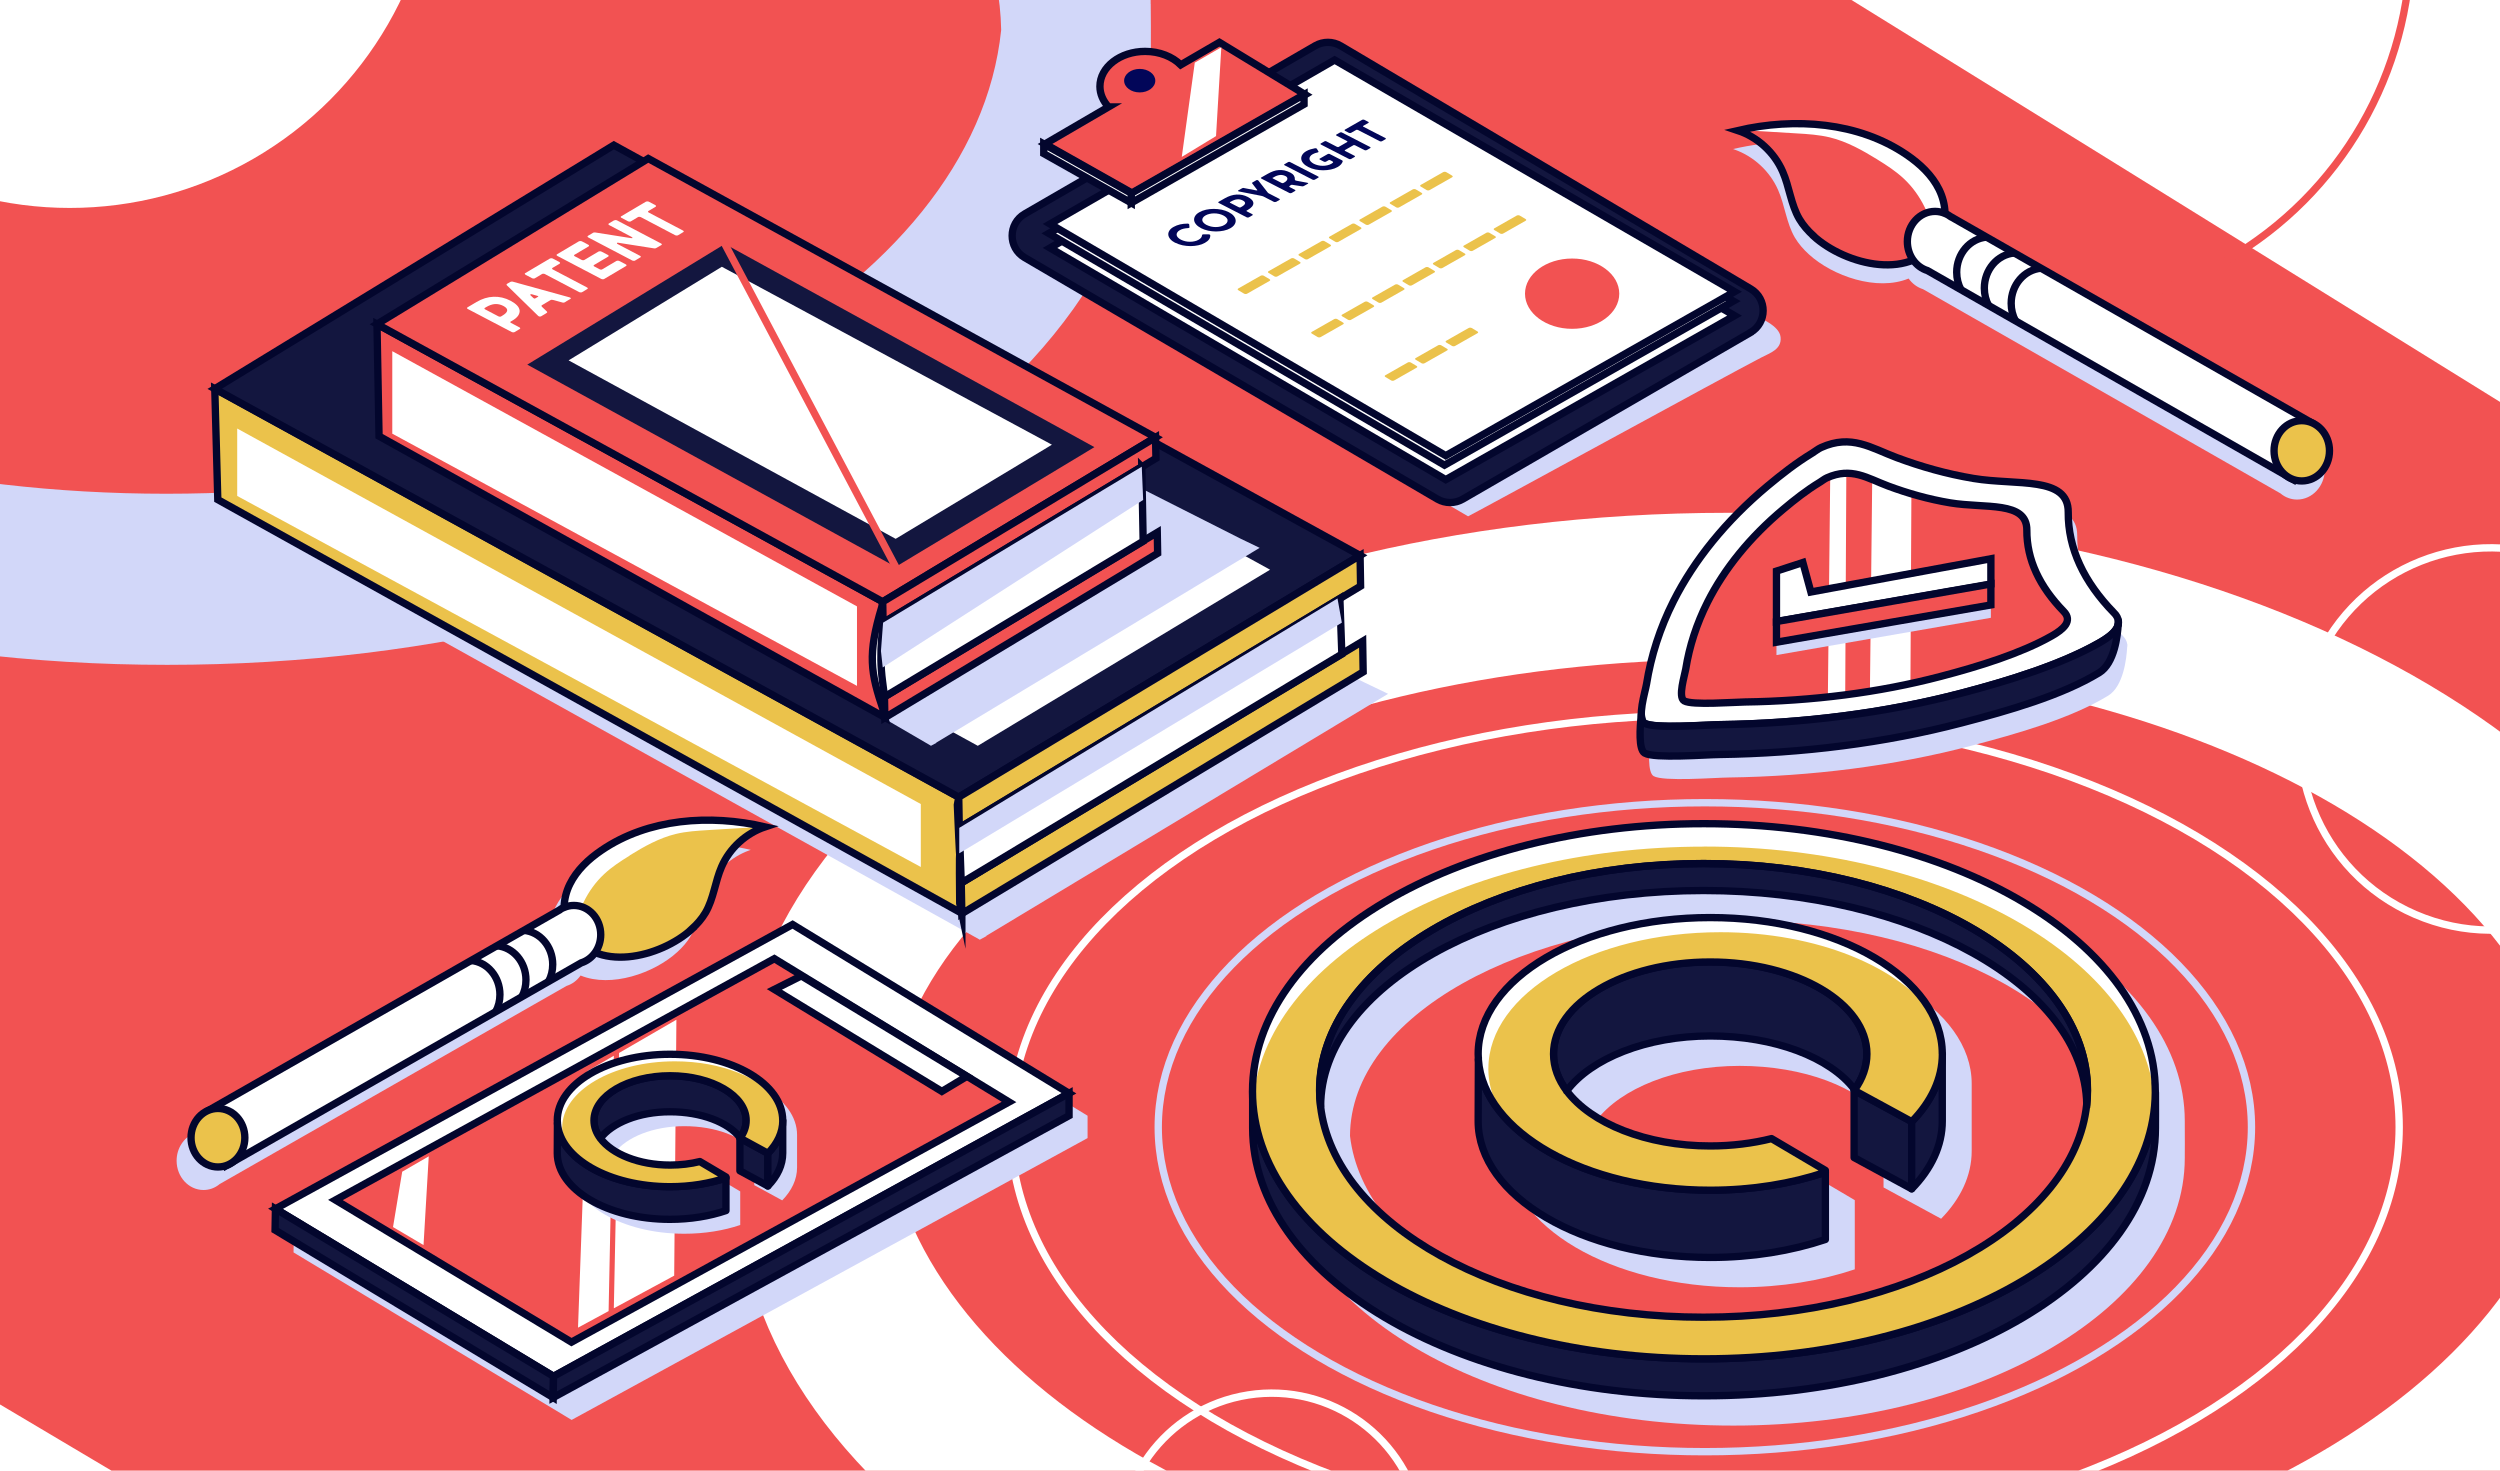 <?xml version="1.0" encoding="UTF-8"?>
<svg xmlns="http://www.w3.org/2000/svg" xmlns:xlink="http://www.w3.org/1999/xlink" viewBox="0 0 340 200">
  <defs>
    <style>
      .cls-1 {
        fill: #d2d7f9;
      }

      .cls-1, .cls-2 {
        mix-blend-mode: multiply;
      }

      .cls-1, .cls-3, .cls-4, .cls-5, .cls-6, .cls-7, .cls-8, .cls-9 {
        stroke-width: 0px;
      }

      .cls-10, .cls-2, .cls-11, .cls-6, .cls-12, .cls-13, .cls-14, .cls-15 {
        fill: none;
      }

      .cls-10, .cls-2, .cls-13, .cls-14, .cls-15 {
        stroke-miterlimit: 10;
      }

      .cls-10, .cls-13 {
        stroke: #fff;
      }

      .cls-2 {
        stroke: #d2d7f9;
      }

      .cls-3 {
        fill: #13163f;
      }

      .cls-16 {
        isolation: isolate;
      }

      .cls-11, .cls-12 {
        stroke-linecap: round;
        stroke-linejoin: round;
      }

      .cls-11, .cls-14 {
        stroke: #f25252;
      }

      .cls-5 {
        fill: #020659;
      }

      .cls-12, .cls-15 {
        stroke: #03062d;
      }

      .cls-7 {
        fill: #fff;
      }

      .cls-8 {
        fill: #ebc24b;
      }

      .cls-13 {
        stroke-width: 1.01px;
      }

      .cls-17 {
        clip-path: url(#clippath);
      }

      .cls-9 {
        fill: #f25252;
      }
    </style>
    <clipPath id="clippath">
      <rect id="SVGID" class="cls-6" x="-3.1" y="-15.94" width="349.11" height="232.74" transform="translate(342.91 200.85) rotate(180)"/>
    </clipPath>
  </defs>
  <g class="cls-16">
    <g id="BACKGROUND">
      <g class="cls-17">
        <g>
          <rect class="cls-7" x="-3.1" y="-15.94" width="349.11" height="232.74"/>
          <g>
            <polygon class="cls-7" points="-22.28 161.9 116.65 247.48 -24.76 247.48 -22.28 161.9"/>
            <circle class="cls-10" cx="41.09" cy="194.66" r="42.35"/>
            <polygon class="cls-7" points="349.87 63.92 210.95 -21.66 352.36 -21.66 349.87 63.92"/>
            <circle class="cls-10" cx="336.42" cy="26.37" r="42.35"/>
          </g>
          <path class="cls-9" d="m217.76-21.04H-6.19v208.37l58.28,34.61h302.47V63.69C319.12,41.7,253.64,1.09,217.76-21.04Z"/>
          <circle class="cls-7" cx="9.49" cy="-21.69" r="49.97"/>
          <g>
            <circle class="cls-10" cx="338.77" cy="100.5" r="25.99" transform="translate(112.32 371.77) rotate(-66.67)"/>
            <circle class="cls-14" cx="277.84" cy="-8" r="50.04"/>
            <circle class="cls-13" cx="172.95" cy="210.07" r="20.61" transform="translate(-30.46 29.33) rotate(-8.91)"/>
          </g>
          <path class="cls-7" d="m369.83,150c0-.12,0-.25,0-.37,0-44.12-60.34-79.89-134.78-79.89s-134.78,35.77-134.78,79.89v11.05c0,44.12,60.34,79.89,134.78,79.89s134.78-35.77,134.78-79.89c0-1.38.05-7,0-10.68Zm-249.26,4.05c.13-35.55,51.36-64.38,114.36-64.38s113.78,28.59,114.42,63.9c-3.67,35.46-53.49,63.55-114.42,63.55s-110.29-27.83-114.36-63.06Z"/>
          <path class="cls-1" d="m156.49.54c0-.12,0-.25,0-.37,0-43.79-59.89-79.28-133.76-79.28S-111.02-43.62-111.02.17v10.97c0,43.79,59.89,79.28,133.76,79.28S156.5,54.93,156.5,11.14c0-1.37.05-6.94,0-10.6ZM-90.88,4.56c.13-35.28,50.98-63.9,113.5-63.9S135.53-30.96,136.16,4.08c-3.64,35.19-53.08,63.07-113.55,63.07S-86.84,39.52-90.88,4.56Z"/>
        </g>
      </g>
    </g>
    <g id="OBJECTS">
      <g>
        <g>
          <g>
            <path class="cls-1" d="m297.13,152.63c0-.06,0-.11,0-.17,0-20.1-27.48-36.39-61.39-36.39s-61.39,16.29-61.39,36.39v5.03c0,20.1,27.48,36.39,61.39,36.39s61.39-16.29,61.39-36.39c0-.63.02-3.19,0-4.86Zm-113.53,1.85c.06-16.19,23.39-29.32,52.09-29.32s51.82,13.02,52.11,29.1c-1.67,16.15-24.36,28.94-52.11,28.94s-50.23-12.68-52.09-28.72Z"/>
            <path class="cls-1" d="m236.59,128.84c-17.43,0-31.56,8.3-31.56,18.54,0,.26.02.52.03.78l-.03,8.37c0,10.24,14.13,18.54,31.56,18.54,5.7,0,11.05-.89,15.66-2.44v-9.41l-7.32-4.32c-2.56.64-5.38,1-8.34,1-8.72,0-16.21-3.08-19.51-7.48,3.31-4.39,10.81-7.46,19.51-7.46s16.32,2.9,19.63,7.29c-.02.03-.04.06-.06.09v9.15l7.83,4.26c2.65-2.71,4.16-5.86,4.16-9.21v-9.15c0-10.24-14.13-18.54-31.56-18.54Z"/>
            <g>
              <path class="cls-3" d="m293.13,148.58c-.16,20.02-27.58,36.22-61.38,36.22s-61.39-16.29-61.39-36.39v5.03c0,20.1,27.48,36.39,61.39,36.39s61.39-16.29,61.39-36.39c0-.63.02-3.19,0-4.86Z"/>
              <path class="cls-12" d="m293.13,148.58c-.16,20.02-27.58,36.22-61.38,36.22s-61.39-16.29-61.39-36.39v5.03c0,20.1,27.48,36.39,61.39,36.39s61.39-16.29,61.39-36.39c0-.63.02-3.19,0-4.86Z"/>
              <path class="cls-8" d="m231.75,184.8c33.81,0,61.23-16.2,61.38-36.22,0-.63-.03-1.14-.05-1.37.03.23.04.74.05,1.37,0-.06,0-.11,0-.17,0-20.1-27.48-36.39-61.39-36.39s-61.39,16.29-61.39,36.39,27.48,36.39,61.39,36.39Zm-.06-67.36c28.84,0,52.21,13.81,52.21,30.85,0,.64-.04,1.28-.1,1.91,0,.1,0,.2,0,.3,0-.1,0-.2,0-.3-1.67,16.15-24.36,28.94-52.11,28.94s-50.23-12.68-52.09-28.72c0,.02,0,.04,0,.06,0-.02,0-.04,0-.06-.08-.7-.13-1.41-.13-2.13,0-17.04,23.38-30.85,52.21-30.85Z"/>
              <path class="cls-3" d="m231.69,121.11c28.55,0,51.82,13.02,52.11,29.1.07-.63.1-1.27.1-1.91,0-17.04-23.38-30.85-52.21-30.85s-52.21,13.81-52.21,30.85c0,.72.04,1.43.13,2.13.06-16.19,23.39-29.32,52.09-29.32Z"/>
              <path class="cls-12" d="m231.69,121.11c28.55,0,51.82,13.02,52.11,29.1.07-.63.1-1.27.1-1.91,0-17.04-23.38-30.85-52.21-30.85s-52.21,13.81-52.21,30.85c0,.72.04,1.43.13,2.13.06-16.19,23.39-29.32,52.09-29.32Z"/>
              <g>
                <path class="cls-7" d="m231.74,115.13c33.01,0,59.93,15.45,61.33,34.81.03-.45.05-.9.06-1.35,0-.63-.03-1.14-.05-1.37.03.23.04.74.05,1.37,0-.06,0-.11,0-.17,0-20.1-27.48-36.39-61.39-36.39s-61.39,16.29-61.39,36.39c0,.52.02,1.04.06,1.55,1.37-19.38,28.3-34.83,61.33-34.83Z"/>
                <path class="cls-7" d="m293.13,151.69c0-.63-.03-1.14-.05-1.37.03.23.04.74.05,1.37,0-.06,0-.11,0-.17,0-.53-.02-1.05-.06-1.58"/>
                <path class="cls-7" d="m170.42,149.96c-.04.51-.06,1.03-.06,1.55"/>
              </g>
              <path class="cls-12" d="m231.74,184.8c33.81,0,61.23-16.2,61.38-36.22,0-.63-.03-1.14-.05-1.37.03.23.04.74.05,1.37,0-.06,0-.11,0-.17,0-20.1-27.48-36.39-61.39-36.39s-61.39,16.29-61.39,36.39,27.48,36.39,61.39,36.39Zm-.06-67.36c28.84,0,52.21,13.81,52.21,30.85,0,.64-.04,1.28-.1,1.91,0,.1,0,.2,0,.3,0-.1,0-.2,0-.3-1.67,16.15-24.36,28.94-52.11,28.94s-50.23-12.68-52.09-28.72c0,.02,0,.04,0,.06,0-.02,0-.04,0-.06-.08-.7-.13-1.41-.13-2.13,0-17.04,23.38-30.85,52.21-30.85Z"/>
            </g>
            <g>
              <path class="cls-3" d="m232.59,130.81c-11.77,0-21.31,5.6-21.31,12.51,0,1.79.64,3.49,1.8,5.03,3.31-4.39,10.81-7.46,19.51-7.46s16.32,2.9,19.63,7.29c1.07-1.5,1.67-3.14,1.67-4.86,0-6.91-9.54-12.51-21.31-12.51Z"/>
              <path class="cls-12" d="m232.59,130.81c-11.77,0-21.31,5.6-21.31,12.51,0,1.79.64,3.49,1.8,5.03,3.31-4.39,10.81-7.46,19.51-7.46s16.32,2.9,19.63,7.29c1.07-1.5,1.67-3.14,1.67-4.86,0-6.91-9.54-12.51-21.31-12.51Z"/>
              <polygon class="cls-3" points="252.16 148.28 252.16 157.43 259.99 161.68 259.99 152.53 252.16 148.28"/>
              <polygon class="cls-12" points="252.16 148.28 252.16 157.43 259.99 161.68 259.99 152.53 252.16 148.28"/>
              <path class="cls-3" d="m201.06,144.1l-.03,8.37c0,10.24,14.13,18.54,31.56,18.54,5.7,0,11.05-.89,15.66-2.44v-9.15c-4.62,1.55-9.96,2.44-15.66,2.44-16.99,0-30.83-7.88-31.53-17.76Z"/>
              <path class="cls-12" d="m201.06,144.1l-.03,8.37c0,10.24,14.13,18.54,31.56,18.54,5.7,0,11.05-.89,15.66-2.44v-9.15c-4.62,1.55-9.96,2.44-15.66,2.44-16.99,0-30.83-7.88-31.53-17.76Z"/>
              <path class="cls-3" d="m259.99,152.53v9.15c2.65-2.71,4.16-5.86,4.16-9.21v-9.15c0,3.35-1.51,6.49-4.16,9.21Z"/>
              <path class="cls-12" d="m259.99,152.53v9.15c2.65-2.71,4.16-5.86,4.16-9.21v-9.15c0,3.35-1.51,6.49-4.16,9.21Z"/>
              <path class="cls-8" d="m264.15,143.33c0-10.24-14.13-18.54-31.56-18.54s-31.56,8.3-31.56,18.54c0,.26.02.52.03.78v-.28s0,.28,0,.28c.69,9.88,14.54,17.76,31.53,17.76,5.7,0,11.05-.89,15.66-2.44v-.26l-7.32-4.32c-2.56.64-5.38,1-8.34,1-8.72,0-16.21-3.08-19.51-7.48,0,0-.01.01-.02.02,0,0,.01-.01.02-.02-1.15-1.54-1.8-3.24-1.8-5.03,0-6.91,9.54-12.51,21.31-12.51s21.31,5.6,21.31,12.51c0,1.72-.6,3.37-1.67,4.86,0,0,0,0,0,0,0,0,0,0,0,0-.02.03-.04.06-.06.09l7.83,4.26c2.65-2.71,4.16-5.86,4.16-9.21Z"/>
              <path class="cls-7" d="m202.42,145.32c0-10.24,14.13-18.54,31.56-18.54,13.13,0,24.39,4.71,29.14,11.42-3.79-7.74-15.93-13.41-30.33-13.41-17.43,0-31.56,8.3-31.56,18.54,0,.26.02.52.03.78v-.28s0,.28,0,.28c.16,2.23.99,4.35,2.37,6.31-.67-1.38-1.08-2.83-1.19-4.32-.02-.26-.03-.52-.03-.78Z"/>
              <path class="cls-12" d="m264.15,143.33c0-10.24-14.13-18.54-31.56-18.54s-31.56,8.3-31.56,18.54c0,.26.02.52.03.78v-.28s0,.28,0,.28c.69,9.88,14.54,17.76,31.53,17.76,5.7,0,11.05-.89,15.66-2.44v-.26l-7.32-4.32c-2.56.64-5.38,1-8.34,1-8.72,0-16.21-3.08-19.51-7.48,0,0-.01.01-.02.02,0,0,.01-.01.02-.02-1.15-1.54-1.8-3.24-1.8-5.03,0-6.91,9.54-12.51,21.31-12.51s21.31,5.6,21.31,12.51c0,1.72-.6,3.37-1.67,4.86,0,0,0,0,0,0,0,0,0,0,0,0-.02.03-.04.06-.06.09l7.83,4.26c2.65-2.71,4.16-5.86,4.16-9.21Z"/>
            </g>
          </g>
          <ellipse class="cls-10" cx="231.86" cy="153.3" rx="94.43" ry="56.05"/>
          <ellipse class="cls-2" cx="231.86" cy="153.3" rx="74.34" ry="44.13"/>
        </g>
        <g>
          <polygon class="cls-1" points="110.3 128.78 39.97 167.44 39.92 170.33 77.74 193.11 147.91 154.78 147.91 151.74 110.3 128.78"/>
          <g>
            <polygon class="cls-7" points="75.28 187.18 37.46 164.4 107.79 125.73 145.39 148.69 75.28 187.18"/>
            <polygon class="cls-9" points="77.72 182.53 45.62 163.2 105.31 130.38 137.23 149.87 77.72 182.53"/>
            <polygon class="cls-15" points="77.72 182.53 45.62 163.2 105.31 130.38 137.23 149.87 77.72 182.53"/>
            <polygon class="cls-15" points="75.28 187.18 37.46 164.4 107.79 125.73 145.39 148.69 75.28 187.18"/>
            <polygon class="cls-7" points="105.31 134.56 128.09 148.43 131.49 146.39 108.98 132.72 105.31 134.56"/>
            <polygon class="cls-15" points="105.31 134.56 128.09 148.43 131.49 146.39 108.98 132.72 105.31 134.56"/>
            <g>
              <polygon class="cls-3" points="75.23 190.07 37.41 167.29 37.46 164.4 75.28 187.18 75.23 190.07"/>
              <polygon class="cls-15" points="75.23 190.07 37.41 167.29 37.46 164.4 75.28 187.18 75.23 190.07"/>
            </g>
            <g>
              <polygon class="cls-3" points="75.23 190.07 145.39 151.73 145.39 148.69 75.28 187.18 75.23 190.07"/>
              <polygon class="cls-15" points="75.23 190.07 145.39 151.73 145.39 148.69 75.28 187.18 75.23 190.07"/>
            </g>
            <polygon class="cls-7" points="79.87 145.67 78.61 180.56 82.77 178.31 83.48 143.58 79.87 145.67"/>
            <polygon class="cls-7" points="54.7 159.35 53.45 166.88 57.6 169.33 58.31 157.26 54.7 159.35"/>
            <path class="cls-7" d="m91.99,138.68l-7.8,4.52c-.17,8.29-.49,23.9-.71,34.73l8.21-4.44.3-34.81Z"/>
            <path class="cls-4" d="m83.48,143.58l-.71,34.73h0c.22-10.83.54-26.44.71-34.73h0Z"/>
          </g>
          <path class="cls-1" d="m93.06,145.34c-8.47,0-15.33,4.03-15.33,9,0,.13,0,.25.02.38l-.02,4.07c0,4.97,6.86,9,15.33,9,2.77,0,5.37-.43,7.61-1.19v-4.57l-3.55-2.1c-1.24.31-2.61.48-4.05.48-4.24,0-7.87-1.49-9.48-3.63,1.61-2.13,5.25-3.62,9.48-3.62s7.93,1.41,9.54,3.54c-.01.01-.02.03-.03.04v4.44l3.8,2.07c1.29-1.32,2.02-2.84,2.02-4.47v-4.44c0-4.97-6.86-9-15.33-9Z"/>
          <g>
            <path class="cls-3" d="m91.12,146.3c-5.72,0-10.35,2.72-10.35,6.08,0,.87.31,1.7.87,2.44,1.61-2.13,5.25-3.62,9.48-3.62s7.93,1.41,9.54,3.54c.52-.73.81-1.52.81-2.36,0-3.36-4.63-6.08-10.35-6.08Z"/>
            <path class="cls-12" d="m91.12,146.3c-5.72,0-10.35,2.72-10.35,6.08,0,.87.31,1.7.87,2.44,1.61-2.13,5.25-3.62,9.48-3.62s7.93,1.41,9.54,3.54c.52-.73.81-1.52.81-2.36,0-3.36-4.63-6.08-10.35-6.08Z"/>
            <polygon class="cls-3" points="100.63 154.78 100.63 159.23 104.43 161.29 104.43 156.85 100.63 154.78"/>
            <polygon class="cls-12" points="100.63 154.78 100.63 159.23 104.43 161.29 104.43 156.85 100.63 154.78"/>
            <path class="cls-3" d="m75.81,152.76l-.02,4.07c0,4.97,6.86,9,15.33,9,2.77,0,5.37-.43,7.61-1.19v-4.44c-2.24.75-4.84,1.19-7.61,1.19-8.25,0-14.98-3.83-15.31-8.63Z"/>
            <path class="cls-12" d="m75.81,152.76l-.02,4.07c0,4.97,6.86,9,15.33,9,2.77,0,5.37-.43,7.61-1.19v-4.44c-2.24.75-4.84,1.19-7.61,1.19-8.25,0-14.98-3.83-15.31-8.63Z"/>
            <path class="cls-3" d="m104.43,156.85v4.44c1.29-1.32,2.02-2.84,2.02-4.47v-4.44c0,1.63-.74,3.15-2.02,4.47Z"/>
            <path class="cls-12" d="m104.43,156.85v4.44c1.29-1.32,2.02-2.84,2.02-4.47v-4.44c0,1.63-.74,3.15-2.02,4.47Z"/>
            <path class="cls-8" d="m106.45,152.38c0-4.97-6.86-9-15.33-9s-15.33,4.03-15.33,9c0,.13,0,.25.02.38v-.13s0,.13,0,.13c.34,4.8,7.06,8.63,15.31,8.63,2.77,0,5.37-.43,7.61-1.19v-.13l-3.55-2.1c-1.24.31-2.61.48-4.05.48-4.24,0-7.87-1.49-9.48-3.63,0,0,0,0,0,.01,0,0,0,0,0-.01-.56-.75-.87-1.57-.87-2.44,0-3.36,4.63-6.08,10.35-6.08s10.35,2.72,10.35,6.08c0,.84-.29,1.64-.81,2.36,0,0,0,0,0,0,0,0,0,0,0,0-.01.01-.02.03-.03.04l3.8,2.07c1.29-1.32,2.02-2.84,2.02-4.47Z"/>
            <path class="cls-7" d="m76.46,153.34c0-4.97,6.86-9,15.33-9,6.38,0,11.85,2.29,14.15,5.54-1.84-3.76-7.74-6.51-14.73-6.51-8.47,0-15.33,4.03-15.33,9,0,.13,0,.25.02.38v-.13s0,.13,0,.13c.08,1.08.48,2.12,1.15,3.07-.33-.67-.53-1.37-.58-2.1,0-.13-.02-.25-.02-.38Z"/>
            <path class="cls-12" d="m106.45,152.38c0-4.97-6.86-9-15.33-9s-15.33,4.03-15.33,9c0,.13,0,.25.02.38v-.13s0,.13,0,.13c.34,4.8,7.06,8.63,15.31,8.63,2.77,0,5.37-.43,7.61-1.19v-.13l-3.55-2.1c-1.24.31-2.61.48-4.05.48-4.24,0-7.87-1.49-9.48-3.63,0,0,0,0,0,.01,0,0,0,0,0-.01-.56-.75-.87-1.57-.87-2.44,0-3.36,4.63-6.08,10.35-6.08s10.35,2.72,10.35,6.08c0,.84-.29,1.64-.81,2.36,0,0,0,0,0,0,0,0,0,0,0,0-.01.01-.02.03-.03.04l3.8,2.07c1.29-1.32,2.02-2.84,2.02-4.47Z"/>
          </g>
        </g>
        <g>
          <path class="cls-1" d="m289.3,87.59s0-.03,0-.04c0,0,0,.01,0,.03-.05-.36-.23-.73-.6-1.11-4.06-4.19-6.23-8.7-6.2-13.67.03-4.95-6.97-3.61-12.88-4.59-3.71-.62-7.18-1.62-10.43-2.83-3.51-1.31-6.17-3.23-10.29-1.38-.45.2-.81.52-1.21.76-2.24,1.36-4.23,2.93-6.09,4.48-5.68,4.75-9.97,10.09-12.78,15.65-1.86,3.69-3.06,7.47-3.67,11.27-.12.75-.75,2.81-.71,4.17-.2,1.81-.38,4.73.45,5.22,1.31.77,8.32.21,10.21.19,11.19-.16,22.43-1.55,32.92-4.3,6.38-1.67,13.58-3.72,18.68-6.82,2.11-1.28,2.51-5.12,2.59-6.54,0,.02-.01.05-.02.07.01-.04.02-.07.02-.11,0,.01,0,.03,0,.04,0-.03,0-.06.01-.09,0-.04.01-.08.02-.13,0-.05,0-.1,0-.14,0-.04,0-.09,0-.13Z"/>
          <g>
            <g>
              <path class="cls-7" d="m287.48,83.33c-4.06-4.19-6.23-8.7-6.2-13.67.03-4.95-6.97-3.61-12.88-4.59-3.71-.62-7.18-1.62-10.43-2.83-3.51-1.31-6.17-3.23-10.29-1.38-.45.2-.81.52-1.21.76-2.24,1.36-4.23,2.93-6.09,4.48-5.68,4.75-9.97,10.09-12.78,15.65-1.86,3.69-3.06,7.47-3.67,11.27-.17,1.05-1.34,4.7-.26,5.34,1.31.77,8.32.21,10.21.19,11.19-.16,22.43-1.55,32.92-4.3,6.38-1.67,13.49-3.86,18.68-6.82,1.94-1.1,3.56-2.5,2.01-4.11Z"/>
              <path class="cls-15" d="m287.48,83.33c-4.06-4.19-6.23-8.7-6.2-13.67.03-4.95-6.97-3.61-12.88-4.59-3.71-.62-7.18-1.62-10.43-2.83-3.51-1.31-6.17-3.23-10.29-1.38-.45.2-.81.52-1.21.76-2.24,1.36-4.23,2.93-6.09,4.48-5.68,4.75-9.97,10.09-12.78,15.65-1.86,3.69-3.06,7.47-3.67,11.27-.17,1.05-1.34,4.7-.26,5.34,1.31.77,8.32.21,10.21.19,11.19-.16,22.43-1.55,32.92-4.3,6.38-1.67,13.49-3.86,18.68-6.82,1.94-1.1,3.56-2.5,2.01-4.11Z"/>
            </g>
            <g>
              <g>
                <path class="cls-3" d="m285.48,87.44c-5.19,2.95-12.3,5.14-18.68,6.82-10.48,2.75-21.72,4.14-32.92,4.3-1.88.03-8.9.58-10.21-.19-.31-.18-.43-.62-.45-1.18-.2,1.81-.38,4.74.45,5.23,1.31.77,8.32.21,10.21.19,11.19-.16,22.43-1.55,32.92-4.3,6.38-1.67,13.58-3.72,18.68-6.82,2.11-1.28,2.51-5.12,2.59-6.54-.21.94-1.34,1.78-2.59,2.49Z"/>
                <path class="cls-7" d="m288.09,84.41s0,.2-.02.54c.04-.18.05-.36.02-.54Z"/>
              </g>
              <g>
                <path class="cls-12" d="m285.48,87.44c-5.19,2.95-12.3,5.14-18.68,6.82-10.48,2.75-21.72,4.14-32.92,4.3-1.88.03-8.9.58-10.21-.19-.31-.18-.43-.62-.45-1.18-.2,1.81-.38,4.74.45,5.23,1.31.77,8.32.21,10.21.19,11.19-.16,22.43-1.55,32.92-4.3,6.38-1.67,13.58-3.72,18.68-6.82,2.11-1.28,2.51-5.12,2.59-6.54-.21.94-1.34,1.78-2.59,2.49Z"/>
                <path class="cls-12" d="m288.09,84.41s0,.2-.02.54c.04-.18.05-.36.02-.54Z"/>
              </g>
            </g>
            <g>
              <path class="cls-9" d="m280.67,83.16c-3.29-3.39-5.04-7.04-5.02-11.06.02-4-5.64-2.92-10.42-3.71-3-.5-5.81-1.31-8.44-2.29-2.84-1.06-4.99-2.61-8.32-1.12-.36.16-.66.42-.98.61-1.81,1.1-3.42,2.37-4.92,3.63-4.6,3.84-8.07,8.16-10.34,12.66-1.5,2.98-2.48,6.04-2.97,9.12-.14.85-1.09,3.8-.21,4.32,1.06.62,6.74.17,8.26.15,9.05-.13,18.15-1.25,26.63-3.48,5.16-1.35,10.91-3.12,15.11-5.51,1.57-.89,2.88-2.02,1.62-3.32Z"/>
              <g>
                <path class="cls-7" d="m256.82,66.09c-.77-.29-1.49-.61-2.2-.9-.09,7.36-.2,20.1-.31,28.82,1.86-.3,3.7-.65,5.51-1.04l.13-25.83c-1.07-.32-2.12-.67-3.14-1.05Z"/>
                <path class="cls-7" d="m248.91,64.8c-.09,7.5-.21,21.1-.32,29.98.79-.09,1.57-.18,2.36-.28l.15-30.14c-.68.01-1.4.14-2.19.45Z"/>
              </g>
              <path class="cls-15" d="m280.67,83.16c-3.29-3.39-5.04-7.04-5.02-11.06.02-4-5.64-2.92-10.42-3.71-3-.5-5.81-1.31-8.44-2.29-2.84-1.06-4.99-2.61-8.32-1.12-.36.16-.66.42-.98.61-1.81,1.1-3.42,2.37-4.92,3.63-4.6,3.84-8.07,8.16-10.34,12.66-1.5,2.98-2.48,6.04-2.97,9.12-.14.85-1.09,3.8-.21,4.32,1.06.62,6.74.17,8.26.15,9.05-.13,18.15-1.25,26.63-3.48,5.16-1.35,10.91-3.12,15.11-5.51,1.57-.89,2.88-2.02,1.62-3.32Z"/>
            </g>
            <polygon class="cls-1" points="246.28 82.27 245.19 78.25 241.6 79.42 241.6 86.28 241.6 89.09 270.76 84.02 270.76 81.22 270.76 81.18 270.76 77.74 246.28 82.27"/>
            <g>
              <g>
                <polygon class="cls-7" points="270.76 79.46 241.6 84.53 241.6 77.67 245.19 76.5 246.28 80.51 270.76 75.99 270.76 79.46"/>
                <polygon class="cls-15" points="270.76 79.46 241.6 84.53 241.6 77.67 245.19 76.5 246.28 80.51 270.76 75.99 270.76 79.46"/>
              </g>
              <g>
                <polygon class="cls-9" points="241.6 84.53 241.6 87.34 270.76 82.27 270.76 79.42 241.6 84.53"/>
                <polygon class="cls-15" points="241.6 84.53 241.6 87.34 270.76 82.27 270.76 79.42 241.6 84.53"/>
              </g>
            </g>
          </g>
        </g>
        <g>
          <g>
            <path class="cls-1" d="m188.78,94.36l-3.23-1.55-118.42-58.05-35.51,21.68.41,15.08,101.19,56.26s0,.02,0,.04l.92-.5v-.05s54.64-32.91,54.64-32.91Z"/>
            <g>
              <path class="cls-7" d="m130.81,124.25l.92-.5-.31-15.9-1.03.56h0s.24,8.61.42,15.84Z"/>
              <g>
                <polygon class="cls-8" points="130.81 124.22 130.39 108.41 29.21 52.87 29.62 67.95 130.81 124.22"/>
                <path class="cls-15" d="m130.81,124.22l-.29-1.38c-.14-14.42.29,1.38-.32-13.37l.19-1.05L29.21,52.87l.41,15.08,101.19,56.26Z"/>
              </g>
              <g>
                <polygon class="cls-3" points="130.39 108.41 184.97 75.54 83.48 19.74 29.21 52.87 130.39 108.41"/>
                <polygon class="cls-7" points="132.98 101.43 172.73 77.48 98.81 36.83 59.28 60.97 132.98 101.43"/>
                <polygon class="cls-15" points="130.39 108.41 184.97 75.54 83.48 19.74 29.21 52.87 130.39 108.41"/>
              </g>
              <g>
                <polygon class="cls-8" points="130.46 112.59 185.04 79.71 184.97 75.54 130.39 108.41 130.46 112.59"/>
                <polygon class="cls-15" points="130.46 112.59 185.04 79.71 184.97 75.54 130.39 108.41 130.46 112.59"/>
              </g>
              <g>
                <polygon class="cls-8" points="130.81 124.25 185.39 91.38 185.32 87.21 130.73 120.08 130.81 124.25"/>
                <polygon class="cls-15" points="130.81 124.25 185.39 91.38 185.32 87.21 130.73 120.08 130.81 124.25"/>
              </g>
              <g>
                <polygon class="cls-7" points="182.22 81.39 182.49 88.96 130.73 120.08 130.46 112.59 182.22 81.39"/>
                <polygon class="cls-15" points="182.22 81.39 182.49 88.96 130.73 120.08 130.46 112.59 182.22 81.39"/>
              </g>
              <polygon class="cls-7" points="32.26 67.45 32.26 58.28 125.23 109.35 125.23 117.91 32.26 67.45"/>
            </g>
            <polygon class="cls-1" points="130.46 112.59 130.46 116.05 182.49 84.68 181.9 81.39 130.46 112.59"/>
          </g>
          <g>
            <path class="cls-1" d="m171.32,74.51l-2.6-1.25L81.93,29.35l-28.59,17.45.33,12.14,72.92,42.47s0,.02,0,.03l.74-.4v-.04s43.98-26.49,43.98-26.49Z"/>
            <g>
              <path class="cls-7" d="m120.34,97.6l.62-.34-.21-15.8-.7.38-.76-.47s-3.55,10.73,1.05,16.23Z"/>
              <g>
                <path class="cls-9" d="m120.34,97.57l-.2-.94c-1.75-5.15-2.17-7.61-.22-14.08l.13-.72L51.27,44.08l.28,15.24,68.79,38.25Z"/>
                <path class="cls-15" d="m120.34,97.57l-.2-.94c-1.75-5.15-2.17-7.61-.22-14.08l.13-.72L51.27,44.08l.28,15.24,68.79,38.25Z"/>
              </g>
              <g>
                <polygon class="cls-9" points="120.05 81.84 157.15 59.49 88.16 21.56 51.27 44.08 120.05 81.84"/>
                <polygon class="cls-3" points="121.81 77.09 148.84 60.81 98.58 33.18 71.71 49.59 121.81 77.09"/>
                <polygon class="cls-15" points="120.05 81.84 157.15 59.49 88.16 21.56 51.27 44.08 120.05 81.84"/>
                <polygon class="cls-7" points="121.81 73.28 143.06 60.48 98.17 36.28 77.33 49.01 121.81 73.28"/>
              </g>
              <g>
                <polygon class="cls-9" points="120.1 84.68 157.21 62.33 157.15 59.49 120.05 81.84 120.1 84.68"/>
                <polygon class="cls-15" points="120.1 84.68 157.21 62.33 157.15 59.49 120.05 81.84 120.1 84.68"/>
              </g>
              <g>
                <polygon class="cls-9" points="120.34 97.6 157.44 75.25 157.39 72.41 120.29 94.76 120.34 97.6"/>
                <polygon class="cls-15" points="120.34 97.6 157.44 75.25 157.39 72.41 120.29 94.76 120.34 97.6"/>
              </g>
              <g>
                <path class="cls-7" d="m155.28,63.47l.19,10.14-35.18,21.16-.27-2.14c-.25-1.92-.28-3.86-.11-5.79l.2-2.15,35.18-21.21Z"/>
                <path class="cls-15" d="m155.28,63.47l.19,10.14-35.18,21.16-.27-2.14c-.25-1.92-.28-3.86-.11-5.79l.2-2.15,35.18-21.21Z"/>
              </g>
              <polygon class="cls-7" points="53.35 58.98 53.35 47.76 116.55 82.47 116.55 93.28 53.35 58.98"/>
              <polygon class="cls-1" points="120.1 84.68 119.81 88.54 120.05 90.77 155.47 67.99 155.28 63.47 120.1 84.68"/>
            </g>
            <g>
              <path class="cls-7" d="m69.44,43.73s-.05.05-.04.09c.01.04.05.07.1.1l1.14.6c.06.03.1.07.11.11.01.04-.01.08-.06.11l-.7.42c-.05.03-.12.05-.2.04-.08,0-.15-.02-.21-.05l-5.95-3.12c-.07-.04-.11-.08-.12-.12,0-.04.02-.08.07-.11l1.23-.73c.75-.44,1.52-.68,2.31-.71.79-.03,1.57.15,2.33.55.37.2.66.41.87.63.21.22.32.45.35.69.02.23-.05.47-.21.71-.17.24-.44.47-.81.68l-.19.11Zm-3.5-1.86s-.06.06-.06.1c0,.04.04.07.09.1l1.79.94c.07.03.13.06.2.06.07,0,.13,0,.18-.03l.18-.11c.83-.49.88-.93.14-1.32-.38-.2-.76-.28-1.14-.26-.38.03-.79.17-1.21.42l-.18.11Z"/>
              <path class="cls-7" d="m76.93,41.05s-.11.06-.18.09c-.07.03-.16.03-.27,0l-1.19-.33c-.09-.02-.16-.04-.24-.04-.07,0-.13.01-.19.05l-1.17.69s-.06.06-.05.1c.01.04.03.07.05.1l.69.66c.06.06.06.11.01.15-.05.04-.1.08-.15.11l-.67.4s-.12.03-.2.02c-.08-.02-.15-.05-.19-.1l-4.26-4.16s-.03-.06-.03-.1c0-.04.03-.07.07-.09l.42-.25s.09-.04.16-.05c.06,0,.12,0,.17,0l7.71,2.13c.08.02.14.05.19.09.05.04.04.08-.02.12l-.67.4Zm-4.38-.51s.07.05.12.06c.05.01.12,0,.2-.06l.27-.16c.07-.04.09-.07.07-.09-.03-.02-.06-.04-.11-.05l-.77-.22c-.09-.02-.15-.02-.19.02-.04.04-.04.07,0,.11l.41.39Z"/>
              <path class="cls-7" d="m71.49,37.37c-.07-.03-.1-.07-.12-.12-.01-.04.01-.08.07-.11l3.35-1.98s.12-.04.2-.04c.08,0,.16.02.22.06l.85.45c.07.03.1.07.11.12,0,.05-.01.08-.06.11l-.98.58s-.06.06-.05.1c.01.04.04.07.09.1l4.66,2.45c.06.03.1.07.11.11s-.01.08-.07.11l-.7.42c-.05.03-.12.05-.2.04-.08,0-.15-.02-.21-.05l-4.64-2.44c-.05-.03-.12-.05-.2-.05-.08,0-.14,0-.18.02l-.99.59c-.05.03-.12.05-.2.04-.08,0-.15-.02-.22-.06l-.85-.45Z"/>
              <path class="cls-7" d="m78.73,32.82s.12-.04.2-.04c.08,0,.16.02.22.05l.85.45c.07.03.1.07.11.12,0,.05-.01.08-.06.11l-1.94,1.15s-.06.06-.04.1c.02.04.06.08.11.1l.89.47c.07.03.14.06.21.06.07,0,.13,0,.18-.03l1.94-1.15s.11-.04.19-.04c.08,0,.15.02.22.05l.86.45c.07.04.1.07.11.12,0,.04-.02.08-.07.11l-1.94,1.15s-.05.05-.04.09c0,.04.04.07.1.1l.72.38c.06.03.12.05.19.05.07,0,.12-.01.16-.04l1.93-1.14s.11-.04.19-.04c.08,0,.15.02.22.05l.86.45c.07.03.1.07.11.12,0,.04-.02.08-.07.11l-2.97,1.76c-.05.03-.12.05-.2.04-.08,0-.15-.02-.21-.05l-5.95-3.12c-.07-.04-.11-.08-.12-.12,0-.04.02-.08.07-.11l2.97-1.76Z"/>
              <path class="cls-7" d="m83.53,29.98c.05-.03.12-.05.2-.05.08,0,.15.02.22.06l5.95,3.12c.06.03.1.07.11.11.01.04-.01.08-.07.11l-.67.39c-.09.06-.2.08-.31.06l-4.9-.77s-.06,0-.09,0c-.03,0-.05.02-.06.04-.01.02-.01.04,0,.07.02.03.06.06.14.1l2.99,1.57c.06.03.1.07.11.11.01.04-.01.08-.07.11l-.7.42c-.05.03-.12.05-.2.04-.08,0-.15-.02-.21-.05l-5.95-3.12c-.07-.04-.11-.08-.12-.12,0-.04.02-.08.07-.11l.7-.42c.06-.04.17-.05.31-.03l4.87.77s.08,0,.11,0c.03,0,.06-.01.06-.03,0-.02,0-.04-.02-.06-.02-.03-.07-.06-.14-.1l-3-1.58c-.07-.04-.11-.08-.12-.12,0-.04.02-.08.07-.11l.7-.42Z"/>
              <path class="cls-7" d="m84.54,29.64c-.07-.03-.1-.07-.12-.12-.01-.04.01-.08.07-.11l3.35-1.98s.12-.04.2-.04c.08,0,.16.02.22.05l.85.45c.07.03.1.07.11.12,0,.05-.01.08-.06.11l-.98.58s-.06.06-.05.1c.01.04.04.07.09.1l4.66,2.45c.06.03.1.07.11.11.01.04-.01.08-.07.11l-.7.42c-.05.03-.12.05-.2.04-.08,0-.15-.02-.21-.05l-4.64-2.44c-.05-.03-.12-.05-.2-.05-.08,0-.14,0-.18.02l-.99.59c-.05.03-.12.05-.2.04-.08,0-.15-.02-.22-.06l-.85-.45Z"/>
            </g>
            <line class="cls-11" x1="98.58" y1="33.18" x2="121.81" y2="77.09"/>
          </g>
        </g>
        <g>
          <path class="cls-1" d="m179.47,9.66c1.81,1.04,3.63,2.07,5.44,3.11,4.75,2.71,9.5,5.43,14.25,8.14,5.91,3.38,11.82,6.76,17.74,10.13,5.3,3.03,10.59,6.05,15.89,9.08,1.86,1.06,3.45,1.37,5.31,2.44,1.29.74,3.9,1.7,4.06,3.29.17,1.67-1.42,2.14-2.62,2.77-4.75,2.46-37.04,20.13-39.88,21.6l-59.58-34.75,1.53-2.68,37.86-23.12Z"/>
          <g>
            <path class="cls-3" d="m238.07,45.22l-39.13,22.66c-1.07.62-2.39.62-3.45,0l-56.14-32.85c-2.27-1.33-2.26-4.62.01-5.94l39.51-22.87c1.08-.62,2.4-.62,3.47.02l55.76,33.05c2.26,1.34,2.24,4.61-.03,5.92Z"/>
            <path class="cls-15" d="m238.07,45.22l-39.13,22.66c-1.07.62-2.39.62-3.45,0l-56.14-32.85c-2.27-1.33-2.26-4.62.01-5.94l39.51-22.87c1.08-.62,2.4-.62,3.47.02l55.76,33.05c2.26,1.34,2.24,4.61-.03,5.92Z"/>
            <g>
              <g>
                <polygon class="cls-7" points="196.62 65.23 142.8 33.72 181.51 11.41 235.9 42.93 196.62 65.23"/>
                <polygon class="cls-15" points="196.62 65.23 142.8 33.72 181.51 11.41 235.9 42.93 196.62 65.23"/>
              </g>
              <g>
                <path class="cls-4" d="m196.29,25.91c.06.04.09.08.09.12,0,.05-.03.09-.1.12l-3.04,1.73c-.06.03-.12.05-.2.05-.08,0-.15-.02-.21-.05l-.79-.47c-.06-.04-.09-.08-.09-.12,0-.05.03-.09.09-.12l3.04-1.73c.06-.03.13-.05.21-.05.08,0,.15.02.21.05l.79.47Z"/>
                <path class="cls-4" d="m192.16,28.26c.06.04.09.08.09.12,0,.05-.03.09-.1.12l-3.04,1.73c-.06.03-.12.05-.2.05-.08,0-.15-.02-.21-.05l-.79-.47c-.06-.04-.09-.08-.09-.12,0-.05.03-.09.09-.12l3.04-1.73c.06-.03.13-.05.21-.05.08,0,.15.02.21.05l.79.47Z"/>
                <path class="cls-4" d="m188.02,30.61c.06.04.09.08.09.12,0,.05-.04.09-.1.12l-3.05,1.73c-.05.03-.12.05-.2.05-.08,0-.15-.02-.21-.05l-.79-.47c-.06-.04-.09-.08-.09-.12,0-.05.03-.09.09-.12l3.05-1.73c.06-.03.13-.05.21-.05.08,0,.15.02.21.05l.79.47Z"/>
                <path class="cls-4" d="m183.88,32.96c.06.04.09.08.09.12,0,.05-.03.09-.1.12l-3.04,1.73c-.06.03-.12.05-.2.05-.08,0-.15-.02-.21-.05l-.79-.47c-.06-.04-.09-.08-.09-.12,0-.05.03-.09.09-.12l3.04-1.73c.06-.03.13-.05.21-.05.08,0,.15.02.21.05l.79.47Z"/>
                <path class="cls-4" d="m179.74,35.3c.06.04.09.08.09.12,0,.05-.03.09-.1.12l-3.04,1.73c-.06.03-.12.05-.2.05-.08,0-.15-.02-.21-.05l-.79-.47c-.06-.04-.09-.08-.09-.12,0-.05.03-.09.09-.12l3.04-1.73c.06-.03.13-.05.21-.05.08,0,.15.02.21.05l.79.47Z"/>
                <path class="cls-4" d="m175.61,37.65c.06.04.09.08.09.12,0,.05-.03.09-.1.12l-3.04,1.73c-.06.03-.12.05-.2.05-.08,0-.15-.02-.21-.05l-.79-.47c-.06-.04-.09-.08-.09-.12,0-.05.03-.09.09-.12l3.04-1.73c.06-.03.13-.05.21-.05.08,0,.15.02.21.05l.79.47Z"/>
                <path class="cls-4" d="m171.47,40c.06.04.09.08.09.12,0,.05-.04.09-.1.12l-3.04,1.73c-.06.03-.12.05-.2.05-.08,0-.15-.02-.21-.05l-.79-.47c-.06-.04-.09-.08-.09-.12,0-.05.03-.09.09-.12l3.04-1.73c.06-.03.13-.05.21-.05.08,0,.15.02.21.05l.79.47Z"/>
                <path class="cls-4" d="m206.3,31.82c.06.04.09.08.09.12,0,.05-.03.09-.1.12l-3.04,1.73c-.06.03-.12.05-.2.05-.08,0-.15-.02-.21-.05l-.79-.47c-.06-.04-.09-.08-.09-.12,0-.05.03-.09.09-.12l3.04-1.73c.06-.04.13-.05.21-.05.08,0,.15.02.21.05l.79.47Z"/>
                <path class="cls-4" d="m202.16,34.17c.06.04.09.08.09.12,0,.05-.03.09-.1.12l-3.04,1.73c-.06.03-.12.05-.2.05-.08,0-.15-.02-.21-.05l-.79-.47c-.06-.04-.09-.08-.09-.12,0-.05.03-.09.09-.12l3.04-1.73c.06-.04.13-.05.21-.05.08,0,.15.02.21.05l.79.47Z"/>
                <path class="cls-4" d="m198.02,36.51c.06.04.09.08.09.12,0,.05-.04.09-.1.12l-3.04,1.73c-.06.03-.12.05-.2.05-.08,0-.15-.02-.21-.05l-.79-.47c-.06-.04-.09-.08-.09-.12,0-.05.03-.09.09-.12l3.05-1.73c.06-.03.13-.05.21-.05.08,0,.15.02.21.05l.79.47Z"/>
                <path class="cls-4" d="m193.88,38.86c.06.04.09.08.09.12,0,.05-.03.09-.1.12l-3.04,1.73c-.06.03-.12.05-.2.05-.08,0-.15-.02-.21-.05l-.79-.47c-.06-.04-.09-.08-.09-.12,0-.05.03-.09.09-.12l3.04-1.73c.06-.04.13-.05.21-.05.08,0,.15.02.21.05l.79.47Z"/>
                <path class="cls-4" d="m189.75,41.21c.06.04.09.08.09.12,0,.05-.03.09-.1.12l-3.04,1.73c-.06.03-.12.05-.2.05-.08,0-.15-.02-.21-.05l-.79-.47c-.06-.04-.09-.08-.09-.12,0-.05.03-.09.09-.12l3.04-1.73c.06-.04.13-.05.21-.05.08,0,.15.02.21.05l.79.47Z"/>
                <path class="cls-4" d="m185.61,43.56c.06.04.09.08.09.12,0,.05-.03.09-.1.12l-3.04,1.73c-.06.03-.12.05-.2.05-.08,0-.15-.02-.21-.05l-.79-.47c-.06-.04-.09-.08-.09-.12,0-.05.03-.09.09-.12l3.04-1.73c.06-.03.13-.05.21-.05.08,0,.15.02.21.05l.79.47Z"/>
                <path class="cls-4" d="m181.47,45.9c.06.04.09.08.09.12,0,.05-.04.09-.1.12l-3.04,1.73c-.06.03-.12.05-.2.05-.08,0-.15-.02-.21-.05l-.79-.47c-.06-.04-.09-.08-.09-.12,0-.05.03-.09.09-.12l3.04-1.73c.06-.03.13-.05.21-.05.08,0,.15.02.21.05l.79.47Z"/>
                <path class="cls-4" d="m216.3,37.72c.06.04.09.08.09.12,0,.05-.04.09-.1.12l-3.04,1.73c-.06.03-.12.05-.2.05-.08,0-.15-.02-.21-.05l-.79-.47c-.06-.04-.09-.08-.09-.12,0-.05.03-.09.09-.12l3.04-1.73c.06-.03.13-.05.21-.05.08,0,.15.02.21.05l.79.47Z"/>
                <path class="cls-4" d="m212.16,40.07c.06.04.09.08.09.12,0,.05-.03.09-.1.12l-3.04,1.73c-.06.03-.12.05-.2.05-.08,0-.15-.02-.21-.05l-.79-.47c-.06-.04-.09-.08-.09-.12,0-.05.03-.09.09-.12l3.04-1.73c.06-.03.13-.05.21-.05.08,0,.15.02.21.05l.79.47Z"/>
                <path class="cls-4" d="m208.02,42.42c.06.04.09.08.09.12,0,.05-.04.09-.1.12l-3.05,1.73c-.06.03-.12.05-.2.05-.08,0-.15-.02-.21-.05l-.79-.47c-.06-.04-.09-.08-.09-.12,0-.05.03-.09.09-.12l3.05-1.73c.06-.03.13-.05.21-.05.08,0,.15.02.21.05l.79.47Z"/>
              </g>
            </g>
            <g>
              <g>
                <polygon class="cls-7" points="196.45 63.26 142.63 31.74 181.34 9.44 235.73 40.95 196.45 63.26"/>
                <polygon class="cls-15" points="196.45 63.26 142.63 31.74 181.34 9.44 235.73 40.95 196.45 63.26"/>
              </g>
              <g>
                <path class="cls-4" d="m196.12,23.94c.06.04.09.08.09.12,0,.05-.04.09-.1.12l-3.05,1.73c-.05.03-.12.05-.2.05-.08,0-.15-.02-.21-.05l-.79-.47c-.06-.04-.09-.08-.09-.12,0-.05.03-.09.09-.12l3.05-1.73c.06-.03.13-.05.21-.05.08,0,.15.02.21.05l.79.47Z"/>
                <path class="cls-4" d="m191.99,26.29c.06.04.09.08.09.12,0,.05-.04.09-.1.12l-3.04,1.73c-.06.03-.12.05-.2.05-.08,0-.15-.02-.21-.05l-.79-.47c-.06-.04-.09-.08-.09-.12,0-.05.03-.09.09-.12l3.04-1.73c.06-.03.13-.05.21-.05.08,0,.15.02.21.05l.79.47Z"/>
                <path class="cls-4" d="m187.85,28.64c.06.04.09.08.09.12,0,.05-.04.09-.1.12l-3.04,1.73c-.06.03-.12.05-.2.05-.08,0-.15-.02-.21-.05l-.79-.47c-.06-.04-.09-.08-.09-.12,0-.05.03-.09.09-.12l3.04-1.73c.06-.03.13-.05.21-.05.08,0,.15.02.21.05l.79.47Z"/>
                <path class="cls-4" d="m183.71,30.98c.06.04.09.08.09.12,0,.05-.03.09-.1.12l-3.04,1.73c-.06.03-.12.05-.2.05-.08,0-.15-.02-.21-.05l-.79-.47c-.06-.04-.09-.08-.09-.12,0-.05.03-.09.09-.12l3.04-1.73c.06-.03.13-.05.21-.05.08,0,.15.02.21.05l.79.47Z"/>
                <path class="cls-4" d="m179.57,33.33c.06.04.09.08.09.12,0,.05-.04.09-.1.12l-3.05,1.73c-.05.03-.12.05-.2.05-.08,0-.15-.02-.21-.05l-.79-.47c-.06-.04-.09-.08-.09-.12,0-.05.03-.09.09-.12l3.05-1.73c.06-.03.13-.05.21-.05.08,0,.15.02.21.05l.79.47Z"/>
                <path class="cls-4" d="m175.44,35.68c.06.04.09.08.09.12,0,.05-.04.09-.1.12l-3.04,1.73c-.06.03-.12.05-.2.05-.08,0-.15-.02-.21-.05l-.79-.47c-.06-.04-.09-.08-.09-.12,0-.05.03-.09.09-.12l3.04-1.73c.06-.03.13-.05.21-.05.08,0,.15.02.21.05l.79.47Z"/>
                <path class="cls-4" d="m171.3,38.03c.06.04.09.08.09.12,0,.05-.03.09-.1.12l-3.04,1.73c-.06.03-.12.05-.2.05-.08,0-.15-.02-.21-.05l-.79-.47c-.06-.04-.09-.08-.09-.12,0-.05.03-.09.09-.12l3.04-1.73c.06-.03.13-.05.21-.05.08,0,.15.02.21.05l.79.47Z"/>
                <path class="cls-4" d="m206.13,29.85c.06.04.09.08.09.12,0,.05-.04.09-.1.12l-3.04,1.73c-.06.03-.12.05-.2.05-.08,0-.15-.02-.21-.05l-.79-.47c-.06-.04-.09-.08-.09-.12s.03-.09.09-.12l3.05-1.73c.06-.03.13-.05.21-.05.08,0,.15.02.21.05l.79.47Z"/>
                <path class="cls-4" d="m201.99,32.19c.06.04.09.08.09.12,0,.05-.04.09-.1.12l-3.04,1.73c-.06.03-.12.05-.2.05-.08,0-.15-.02-.21-.05l-.79-.47c-.06-.04-.09-.08-.09-.12,0-.05.03-.09.09-.12l3.04-1.73c.06-.03.13-.05.21-.05.08,0,.15.02.21.05l.79.47Z"/>
                <path class="cls-4" d="m197.85,34.54c.06.04.09.08.09.12,0,.05-.04.09-.1.12l-3.04,1.73c-.06.03-.12.05-.2.05-.08,0-.15-.02-.21-.05l-.79-.47c-.06-.04-.09-.08-.09-.12,0-.05.03-.09.09-.12l3.04-1.73c.06-.03.13-.05.21-.05.08,0,.15.02.21.05l.79.47Z"/>
                <path class="cls-4" d="m193.72,36.89c.06.04.09.08.09.12s-.03.09-.1.12l-3.04,1.73c-.06.03-.12.05-.2.05-.08,0-.15-.02-.21-.05l-.79-.47c-.06-.04-.09-.08-.09-.12,0-.05.03-.09.09-.12l3.04-1.73c.06-.03.13-.05.21-.05.08,0,.15.02.21.05l.79.47Z"/>
                <path class="cls-4" d="m189.58,39.23c.06.04.09.08.09.12,0,.05-.04.09-.1.12l-3.04,1.73c-.06.03-.12.05-.2.05-.08,0-.15-.02-.21-.05l-.79-.47c-.06-.04-.09-.08-.09-.12,0-.05.03-.09.09-.12l3.05-1.73c.06-.03.13-.05.21-.05.08,0,.15.02.21.05l.79.47Z"/>
                <path class="cls-4" d="m185.44,41.58c.06.04.09.08.09.12,0,.05-.04.09-.1.12l-3.04,1.73c-.06.03-.12.05-.2.05-.08,0-.15-.02-.21-.05l-.79-.47c-.06-.04-.09-.08-.09-.12,0-.05.03-.09.09-.12l3.04-1.73c.06-.03.13-.05.21-.05.08,0,.15.02.21.05l.79.47Z"/>
                <path class="cls-4" d="m181.3,43.93c.06.04.09.08.09.12,0,.05-.04.09-.1.12l-3.04,1.73c-.06.03-.12.05-.2.05-.08,0-.15-.02-.21-.05l-.79-.47c-.06-.04-.09-.08-.09-.12,0-.05.03-.09.09-.12l3.04-1.73c.06-.03.13-.05.21-.05.08,0,.15.02.21.05l.79.47Z"/>
                <path class="cls-4" d="m216.13,35.75c.06.04.09.08.09.12,0,.05-.04.09-.1.12l-3.05,1.73c-.05.03-.12.05-.2.05-.08,0-.15-.02-.21-.05l-.79-.47c-.06-.04-.09-.08-.09-.12,0-.05.03-.09.09-.12l3.05-1.73c.06-.03.13-.05.21-.05.08,0,.15.02.21.05l.79.47Z"/>
                <path class="cls-4" d="m211.99,38.1c.06.04.09.08.09.12,0,.05-.04.09-.1.12l-3.04,1.73c-.06.03-.12.05-.2.05-.08,0-.15-.02-.21-.05l-.79-.47c-.06-.04-.09-.08-.09-.12,0-.05.03-.09.09-.12l3.04-1.73c.06-.03.13-.05.21-.05.08,0,.15.02.21.05l.79.47Z"/>
                <path class="cls-4" d="m207.86,40.44c.06.04.09.08.09.12,0,.05-.03.09-.1.12l-3.04,1.73c-.06.03-.12.05-.2.05-.08,0-.15-.02-.21-.05l-.79-.47c-.06-.04-.09-.08-.09-.12,0-.05.03-.09.09-.12l3.04-1.73c.06-.03.13-.05.21-.05.08,0,.15.02.21.05l.79.47Z"/>
              </g>
            </g>
            <g>
              <g>
                <polygon class="cls-7" points="196.62 61.97 142.8 30.46 181.51 8.16 235.9 39.67 196.62 61.97"/>
                <polygon class="cls-15" points="196.62 61.97 142.8 30.46 181.51 8.16 235.9 39.67 196.62 61.97"/>
              </g>
              <g>
                <path class="cls-8" d="m197.48,23.88c.06.04.09.08.09.12,0,.05-.04.09-.1.12l-3.04,1.73c-.06.03-.12.05-.2.05-.08,0-.15-.02-.21-.05l-.79-.47c-.06-.04-.09-.08-.09-.12,0-.05.03-.09.09-.12l3.04-1.73c.06-.03.13-.05.21-.05.08,0,.15.02.21.05l.79.47Z"/>
                <path class="cls-8" d="m193.34,26.23c.06.04.09.08.09.12,0,.05-.04.09-.1.12l-3.04,1.73c-.06.03-.12.05-.2.05-.08,0-.15-.02-.21-.05l-.79-.47c-.06-.04-.09-.08-.09-.12,0-.05.03-.09.09-.12l3.04-1.73c.06-.03.13-.05.21-.05.08,0,.15.02.21.05l.79.47Z"/>
                <path class="cls-8" d="m189.21,28.58c.06.04.09.08.09.12,0,.05-.04.09-.1.12l-3.04,1.73c-.05.03-.12.05-.2.05-.08,0-.15-.02-.21-.05l-.79-.47c-.06-.04-.09-.08-.09-.12,0-.05.03-.09.09-.12l3.04-1.73c.06-.03.13-.05.21-.05.08,0,.15.02.21.05l.79.47Z"/>
                <path class="cls-8" d="m185.07,30.92c.06.04.09.08.09.12,0,.05-.04.09-.1.12l-3.04,1.73c-.06.03-.12.05-.2.05-.08,0-.15-.02-.21-.05l-.79-.47c-.06-.04-.09-.08-.09-.12,0-.05.03-.09.09-.12l3.04-1.73c.06-.03.13-.05.21-.05.08,0,.15.02.21.05l.79.47Z"/>
                <path class="cls-8" d="m180.93,33.27c.06.04.09.08.09.12,0,.05-.04.09-.1.12l-3.04,1.73c-.06.03-.12.05-.2.05-.08,0-.15-.02-.21-.05l-.79-.47c-.06-.04-.09-.08-.09-.12,0-.05.03-.09.09-.12l3.04-1.73c.06-.03.13-.05.21-.05.08,0,.15.02.21.05l.79.47Z"/>
                <path class="cls-8" d="m176.79,35.62c.06.04.09.08.09.12,0,.05-.04.09-.1.12l-3.05,1.73c-.06.03-.12.05-.2.05-.08,0-.15-.02-.21-.05l-.79-.47c-.06-.04-.09-.08-.09-.12,0-.05.03-.09.09-.12l3.05-1.73c.06-.03.13-.05.21-.05.08,0,.15.02.21.05l.79.47Z"/>
                <path class="cls-8" d="m172.66,37.97c.06.04.09.08.09.12,0,.05-.04.09-.1.12l-3.04,1.73c-.06.03-.12.05-.2.05-.08,0-.15-.02-.21-.05l-.79-.47c-.06-.04-.09-.08-.09-.12,0-.05.03-.09.09-.12l3.04-1.73c.06-.03.13-.05.21-.05.08,0,.15.02.21.05l.79.47Z"/>
                <path class="cls-8" d="m207.48,29.79c.06.04.09.08.09.12,0,.05-.03.09-.1.12l-3.04,1.73c-.06.03-.12.05-.2.05-.08,0-.15-.02-.21-.05l-.79-.47c-.06-.04-.09-.08-.09-.12,0-.05.03-.09.09-.12l3.04-1.73c.06-.03.13-.05.21-.05.08,0,.15.02.21.05l.79.47Z"/>
                <path class="cls-8" d="m203.35,32.13c.06.04.09.08.09.12,0,.05-.03.09-.1.12l-3.04,1.73c-.06.03-.12.05-.2.05-.08,0-.15-.02-.21-.05l-.79-.47c-.06-.04-.09-.08-.09-.12,0-.05.03-.09.09-.12l3.04-1.73c.06-.03.13-.05.21-.05.08,0,.15.02.21.05l.79.47Z"/>
                <path class="cls-8" d="m199.21,34.48c.06.04.09.08.09.12,0,.05-.04.09-.1.12l-3.04,1.73c-.06.03-.12.05-.2.05-.08,0-.15-.02-.21-.05l-.79-.47c-.06-.04-.09-.08-.09-.12,0-.05.03-.09.09-.12l3.04-1.73c.06-.03.13-.05.21-.05.08,0,.15.02.21.05l.79.47Z"/>
                <path class="cls-8" d="m195.07,36.83c.06.04.09.08.09.12,0,.05-.03.09-.1.12l-3.04,1.73c-.06.03-.12.05-.2.05-.08,0-.15-.02-.21-.05l-.79-.47c-.06-.04-.09-.08-.09-.12,0-.05.03-.09.09-.12l3.04-1.73c.06-.03.13-.05.21-.05.08,0,.15.02.21.05l.79.47Z"/>
                <path class="cls-8" d="m190.93,39.18c.06.04.09.08.09.12,0,.05-.03.09-.1.12l-3.04,1.73c-.06.03-.12.05-.2.05-.08,0-.15-.02-.21-.05l-.79-.47c-.06-.04-.09-.08-.09-.12,0-.05.03-.09.09-.12l3.04-1.73c.06-.03.13-.05.21-.05.08,0,.15.02.21.05l.79.47Z"/>
                <path class="cls-8" d="m186.8,41.52c.06.04.09.08.09.12,0,.05-.04.09-.1.12l-3.05,1.73c-.05.03-.12.05-.2.05-.08,0-.15-.02-.21-.05l-.79-.47c-.06-.04-.09-.08-.09-.12,0-.05.03-.09.09-.12l3.05-1.73c.06-.03.13-.05.21-.05.08,0,.15.02.21.05l.79.47Z"/>
                <path class="cls-8" d="m182.66,43.87c.06.04.09.08.09.12,0,.05-.03.09-.1.12l-3.04,1.73c-.06.03-.12.05-.2.05-.08,0-.15-.02-.21-.05l-.79-.47c-.06-.04-.09-.08-.09-.12,0-.05.03-.09.09-.12l3.04-1.73c.06-.03.13-.05.21-.05.08,0,.15.02.21.05l.79.47Z"/>
                <path class="cls-8" d="m200.94,45.08c.06.04.09.08.09.12,0,.05-.04.09-.1.12l-3.04,1.73c-.06.03-.12.05-.2.05-.08,0-.15-.02-.21-.05l-.79-.47c-.06-.04-.09-.08-.09-.12,0-.05.03-.09.09-.12l3.04-1.73c.06-.03.13-.05.21-.05.08,0,.15.02.21.05l.79.47Z"/>
                <path class="cls-8" d="m196.8,47.43c.06.04.09.08.09.12,0,.05-.03.09-.1.12l-3.05,1.73c-.05.03-.12.05-.2.05-.08,0-.15-.02-.21-.05l-.79-.47c-.06-.04-.09-.08-.09-.12,0-.05.03-.09.09-.12l3.04-1.73c.06-.04.13-.05.21-.05.08,0,.15.02.21.05l.79.47Z"/>
                <path class="cls-8" d="m192.66,49.77c.06.04.09.08.09.12,0,.05-.03.09-.1.12l-3.04,1.73c-.06.03-.12.05-.2.05-.08,0-.15-.02-.21-.05l-.79-.47c-.06-.04-.09-.08-.09-.12,0-.05.03-.09.09-.12l3.04-1.73c.06-.04.13-.05.21-.05.08,0,.15.02.21.05l.79.47Z"/>
              </g>
              <g>
                <path class="cls-5" d="m159.84,33.03c-.29-.15-.52-.32-.68-.51-.16-.19-.25-.38-.27-.58-.02-.2.03-.39.15-.58.12-.19.31-.36.57-.5.26-.15.56-.26.88-.34.32-.07.67-.11,1.03-.11.06,0,.1.01.14.03.04.02.06.04.07.08l.04.39s-.01.06-.05.08-.08.03-.14.03c-.21.01-.41.04-.6.08-.19.04-.37.11-.52.2-.16.09-.28.19-.35.31-.07.11-.1.23-.09.34.01.12.07.23.17.34.1.11.24.22.42.31.18.09.38.16.59.21.21.05.43.07.64.07.22,0,.42-.02.63-.07.2-.04.38-.11.55-.21.16-.09.27-.19.34-.29.07-.11.11-.22.12-.33,0-.03.01-.06.05-.08s.08-.03.14-.03h.71c.06,0,.11.01.14.03.04.02.06.05.07.08.02.2-.03.39-.15.56-.12.18-.31.34-.58.49-.26.15-.56.26-.9.33-.34.07-.69.11-1.05.11s-.72-.04-1.08-.11c-.36-.08-.68-.19-.97-.34Z"/>
                <path class="cls-5" d="m163.35,31.03c-.29-.15-.52-.32-.68-.51-.16-.19-.25-.38-.27-.58-.02-.2.03-.39.15-.58.12-.19.31-.36.57-.5.26-.15.56-.26.9-.34.34-.07.69-.11,1.05-.11.36,0,.72.04,1.08.11.36.08.68.19.97.34.29.15.52.32.67.51.16.19.24.38.26.58.02.2-.03.39-.15.58-.12.19-.31.36-.57.51-.26.15-.56.26-.9.33-.34.07-.69.11-1.05.11-.36,0-.72-.04-1.07-.11-.35-.08-.68-.19-.97-.34Zm.76-.43c.18.09.38.16.59.21.21.05.42.07.64.07.21,0,.42-.02.62-.07.2-.04.38-.11.55-.21.16-.09.28-.2.35-.31.07-.11.1-.23.09-.34,0-.12-.06-.23-.16-.34-.1-.11-.23-.22-.42-.31-.18-.09-.37-.16-.59-.21-.22-.05-.43-.07-.65-.07-.22,0-.43.02-.63.07-.2.05-.39.11-.55.21-.16.09-.28.19-.35.31-.07.11-.1.23-.09.34.01.12.07.23.17.34.1.11.24.22.42.31Z"/>
                <path class="cls-5" d="m169.55,28.62s-.04.04-.03.06c0,.03.03.05.06.07l.73.38s.06.04.07.07c0,.03-.01.05-.05.08l-.49.28s-.08.03-.14.03c-.05,0-.1-.01-.14-.03l-3.81-1.96s-.07-.05-.07-.08c0-.03.01-.05.05-.07l.86-.49c.53-.3,1.05-.47,1.59-.5.53-.03,1.04.08,1.53.33.24.12.42.26.55.4.13.14.19.29.2.44,0,.15-.06.31-.18.46-.13.16-.32.31-.58.46l-.14.08Zm-2.25-1.17s-.05.04-.04.07c0,.03.02.05.06.07l1.15.59s.09.03.13.04c.05,0,.09,0,.12-.02l.13-.07c.58-.33.64-.62.16-.87-.24-.12-.49-.18-.75-.15-.26.02-.53.12-.83.29l-.12.07Z"/>
                <path class="cls-5" d="m173.52,27.45s-.08.03-.14.03c-.05,0-.1-.01-.14-.03l-1.44-.74s-.1-.04-.15-.05c-.05-.01-.11-.02-.18-.04l-2.96-.58c-.06-.01-.1-.03-.13-.06-.03-.03-.02-.05.01-.07l.47-.27c.06-.03.1-.06.15-.07.04-.02.09-.02.15,0l1.66.32c.07.01.12.01.15,0,.03-.02.04-.03.02-.05l-.7-.91s-.02-.06,0-.08c.03-.02.07-.05.12-.08l.47-.27s.08-.03.14-.01c.05.01.09.04.12.07l1.22,1.56s.05.06.08.1c.03.03.07.06.11.08l1.44.74s.06.04.07.07c0,.03-.01.05-.05.08l-.49.28Z"/>
                <path class="cls-5" d="m175.36,25.31c-.04.05-.03.1.03.13l.73.38s.06.04.06.07c0,.03-.01.05-.05.08l-.49.28s-.08.03-.14.03c-.05,0-.1-.01-.14-.03l-3.81-1.96s-.07-.05-.07-.08c0-.03.01-.05.05-.07l.86-.49c.26-.15.52-.27.77-.36.25-.09.51-.15.76-.16.25-.02.51,0,.77.05.26.06.53.16.81.3.21.11.37.24.47.4.1.16.14.32.13.49,0,.06,0,.1.03.13.03.03.09.05.2.08l1.44.27c.06.01.11.03.14.06.03.02.01.05-.04.08l-.55.31s-.09.04-.13.04c-.04,0-.07,0-.1,0l-1.37-.21s-.06,0-.1.01c-.04.01-.08.03-.11.06-.03.02-.06.04-.08.06-.02.02-.05.04-.07.07Zm-2.25-1.17s-.05.04-.04.07c0,.03.02.05.06.07l1.15.59s.09.03.13.04c.05,0,.09,0,.12-.02l.13-.07c.13-.07.23-.15.3-.23.07-.08.11-.16.12-.24.01-.08,0-.15-.04-.22-.04-.07-.11-.13-.21-.18-.14-.07-.28-.12-.42-.14-.14-.02-.27-.03-.4,0-.13.02-.26.05-.39.1-.13.05-.25.11-.38.19l-.12.07Z"/>
                <path class="cls-5" d="m175.19,22.04s.08-.03.13-.03c.05,0,.1.01.15.04l3.81,1.96s.06.04.06.07c0,.03-.01.05-.05.08l-.49.28s-.08.03-.14.03c-.05,0-.1-.01-.14-.03l-3.81-1.96s-.07-.05-.07-.08c0-.03.02-.05.05-.07l.49-.28Z"/>
                <path class="cls-5" d="m182.62,21.91c-.04.15-.11.29-.23.43-.12.14-.27.26-.48.38-.26.15-.56.26-.9.33-.34.07-.69.11-1.05.11-.36,0-.72-.04-1.07-.11-.35-.07-.68-.19-.97-.34-.29-.15-.52-.32-.68-.51-.16-.19-.25-.38-.27-.58-.02-.2.03-.39.15-.58.12-.19.31-.36.57-.5.16-.09.34-.17.54-.23.2-.06.41-.11.62-.15.05,0,.1,0,.14.01.05.01.08.04.1.06l.23.38s0,.05-.02.08c-.03.02-.07.04-.12.05-.12.02-.23.05-.34.09-.11.04-.21.08-.31.14-.16.09-.28.19-.35.31-.07.11-.1.23-.09.34.01.12.07.23.17.34.1.11.24.22.41.31.18.09.38.16.59.21.21.05.42.07.64.07.21,0,.42-.02.62-.07.2-.04.38-.11.55-.21.04-.03.09-.05.12-.08.04-.03.07-.05.1-.08h0s.03-.08,0-.1c-.02-.03-.07-.06-.14-.1l-.21-.11s-.09-.03-.14-.04c-.05,0-.09,0-.12.03l-.35.2s-.08.03-.13.03c-.05,0-.1-.01-.14-.03l-.55-.28s-.07-.05-.07-.07c0-.03.01-.05.05-.07l1.09-.62s.08-.03.13-.03c.05,0,.1,0,.14.03l1.68.86c.05.03.07.05.06.08Z"/>
                <path class="cls-5" d="m180.12,19.22s.08-.03.13-.03c.05,0,.1.01.15.04l1.41.73s.09.03.14.04c.05,0,.09,0,.13-.03l1.13-.65s.04-.04.04-.07c0-.03-.03-.05-.07-.07l-1.41-.73s-.07-.05-.07-.08c0-.03.01-.05.05-.07l.49-.28s.08-.03.13-.03c.05,0,.1.01.15.04l3.81,1.96s.06.04.07.07c0,.03-.01.05-.05.08l-.49.28s-.08.03-.14.03c-.05,0-.1-.01-.14-.03l-1.27-.65s-.09-.03-.14-.04c-.05,0-.09,0-.12.03l-1.12.64s-.06.05-.05.07c0,.03.03.05.07.07l1.27.65s.06.04.06.07c0,.03-.01.05-.05.08l-.49.28s-.08.03-.14.03c-.05,0-.1-.01-.14-.03l-3.81-1.96s-.07-.05-.07-.08c0-.03.01-.05.05-.07l.49-.28Z"/>
                <path class="cls-5" d="m182.93,17.79s-.07-.05-.07-.08c0-.03.01-.05.05-.08l2.35-1.34s.08-.03.13-.03c.06,0,.1.01.15.03l.54.28s.07.05.07.08c0,.03-.01.05-.05.07l-.69.39s-.04.04-.04.07c0,.03.02.05.06.06l2.99,1.54s.06.04.06.07c0,.03-.01.05-.05.08l-.49.28s-.08.03-.14.03c-.05,0-.1-.01-.14-.03l-2.97-1.53s-.08-.03-.13-.03c-.05,0-.09,0-.12.02l-.7.4s-.08.03-.14.03c-.05,0-.1-.01-.14-.03l-.54-.28Z"/>
              </g>
            </g>
            <g>
              <g>
                <path class="cls-9" d="m150.76,14.54c-.73-.78-1.17-1.75-1.17-2.79,0-2.63,2.75-4.76,6.15-4.76,1.97,0,3.71.72,4.84,1.83l5.26-3.06,11.68,7.11-23.5,13.42-11.9-6.71,8.64-5.04Z"/>
                <path class="cls-15" d="m150.76,14.54c-.73-.78-1.17-1.75-1.17-2.79,0-2.63,2.75-4.76,6.15-4.76,1.97,0,3.71.72,4.84,1.83l5.26-3.06,11.68,7.11-23.5,13.42-11.9-6.71,8.64-5.04Z"/>
              </g>
              <path class="cls-5" d="m152.88,10.97c0,.89.95,1.6,2.12,1.6s2.12-.72,2.12-1.6-.95-1.6-2.12-1.6-2.12.72-2.12,1.6Z"/>
              <g>
                <polygon class="cls-7" points="177.35 12.87 177.35 14.18 153.85 27.59 153.85 26.29 177.35 12.87"/>
                <polygon class="cls-15" points="177.35 12.87 177.35 14.18 153.85 27.59 153.85 26.29 177.35 12.87"/>
                <polygon class="cls-7" points="153.85 26.29 153.85 27.59 141.95 20.89 141.95 19.58 153.85 26.29"/>
                <polygon class="cls-15" points="153.85 26.29 153.85 27.59 141.95 20.89 141.95 19.58 153.85 26.29"/>
              </g>
              <polygon class="cls-7" points="162.49 8.52 160.72 21.34 165.38 18.51 166.1 6.43 162.49 8.52"/>
            </g>
            <ellipse class="cls-9" cx="213.81" cy="39.94" rx="6.41" ry="4.78"/>
          </g>
        </g>
        <g>
          <g>
            <path class="cls-1" d="m235.73,20.26c2.42-.56,4.93-.89,7.43-.93,2-.04,4,.1,5.96.45s3.86.89,5.67,1.66c1.36.58,2.66,1.28,3.9,2.12.9.61,1.76,1.31,2.52,2.09.38.39.73.81,1.05,1.25s.6.9.84,1.39c.12.24.23.5.32.75.09.26.18.52.24.79.14.56.22,1.14.23,1.72h.02c.26.12.52.26.75.44l4.89,2.79s0,0,0,0h0s44.16,25.21,44.16,25.21h0c1.44.58,2.46,2.08,2.46,3.85,0,2.27-1.69,4.1-3.77,4.1-.4,0-.79-.07-1.15-.2h0s0,0,0,0c-.41-.14-.78-.36-1.11-.64l-40.31-23.03h0s0,0,0,0l-3.75-2.14h0s0,0,0,0l-4.55-2.6h0c-.79-.25-1.47-.76-1.96-1.45-4.3,1.77-10.32-.33-13.55-3.28-.74-.67-1.41-1.43-1.92-2.29-1.15-1.97-1.35-4.36-2.27-6.45-1.11-2.56-3.33-4.61-5.96-5.53h0s-.1-.04-.15-.05Z"/>
            <g>
              <g>
                <path class="cls-9" d="m246.63,32.07c-.74-.67-1.41-1.43-1.92-2.29-1.15-1.97-1.35-4.36-2.27-6.45-1.13-2.6-3.41-4.69-6.1-5.58,7.75-1.79,16.38-1.18,22.96,3.3,1.8,1.23,3.46,2.77,4.42,4.73.96,1.96,1.14,4.38.1,6.3-3.49,6.39-12.85,3.98-17.19.01Z"/>
                <path class="cls-7" d="m255.34,21.7c-2.03-1.25-4.14-2.44-6.46-3.01-1.49-.36-3.02-.46-4.55-.55-1.53-.09-3.06-.19-4.59-.28-1.08-.07-2.16-.13-3.25-.12-.05-.02-.1-.04-.15-.05,7.75-1.79,16.38-1.18,22.96,3.3,1.8,1.23,3.46,2.77,4.42,4.73.96,1.96,1.14,4.38.1,6.3-.18.33-.38.63-.59.92-.51-3.28-1.91-6.4-4.32-8.65-1.07-1-2.31-1.81-3.56-2.58Z"/>
                <path class="cls-15" d="m246.63,32.07c-.74-.67-1.41-1.43-1.92-2.29-1.15-1.97-1.35-4.36-2.27-6.45-1.13-2.6-3.41-4.69-6.1-5.58,7.75-1.79,16.38-1.18,22.96,3.3,1.8,1.23,3.46,2.77,4.42,4.73.96,1.96,1.14,4.38.1,6.3-3.49,6.39-12.85,3.98-17.19.01Z"/>
              </g>
              <g>
                <g>
                  <path class="cls-7" d="m265.29,29.46c-.23-.17-.48-.31-.75-.43h-.02s0,0,0,0c-.42-.18-.87-.28-1.35-.28-2.08,0-3.77,1.84-3.77,4.1,0,1.88,1.16,3.46,2.74,3.95h0s49.75,28.43,49.75,28.43l2.46-7.76-49.06-28.01Z"/>
                  <path class="cls-15" d="m265.29,29.46c-.23-.17-.48-.31-.75-.43h-.02s0,0,0,0c-.42-.18-.87-.28-1.35-.28-2.08,0-3.77,1.84-3.77,4.1,0,1.88,1.16,3.46,2.74,3.95h0s49.75,28.43,49.75,28.43l2.46-7.76-49.06-28.01Z"/>
                </g>
                <g>
                  <ellipse class="cls-8" cx="313.04" cy="61.31" rx="3.77" ry="4.1"/>
                  <ellipse class="cls-15" cx="313.04" cy="61.31" rx="3.77" ry="4.1"/>
                </g>
              </g>
              <path class="cls-15" d="m266.69,39.4c-.37-.7-.58-1.51-.58-2.37,0-2.52,1.79-4.59,4.07-4.78"/>
              <path class="cls-15" d="m270.45,41.56c-.37-.7-.58-1.51-.58-2.37,0-2.52,1.79-4.59,4.07-4.78"/>
              <path class="cls-15" d="m274.1,43.63c-.37-.7-.58-1.51-.58-2.37,0-2.52,1.79-4.59,4.07-4.78"/>
            </g>
          </g>
          <g>
            <path class="cls-1" d="m102.1,115.58c-2.35-.54-4.78-.86-7.21-.9-1.94-.04-3.89.1-5.78.43-1.89.33-3.74.86-5.5,1.61-1.32.56-2.58,1.24-3.78,2.06-.87.6-1.71,1.27-2.45,2.03-.37.38-.71.78-1.02,1.21-.31.43-.58.88-.82,1.35-.12.24-.22.48-.31.73-.09.25-.17.5-.24.76-.14.55-.22,1.11-.23,1.67h-.02c-.26.12-.5.26-.73.42l-4.75,2.71s0,0,0,0h0s-42.85,24.46-42.85,24.46h0c-1.39.57-2.39,2.02-2.39,3.74,0,2.2,1.64,3.98,3.66,3.98.39,0,.77-.07,1.12-.19h0s0,0,0,0c.39-.14.76-.35,1.08-.62l39.12-22.35h0s0,0,0,0l3.64-2.08h0s0,0,0,0l4.42-2.52h0c.77-.24,1.43-.74,1.9-1.41,4.17,1.71,10.01-.32,13.14-3.18.72-.65,1.37-1.39,1.86-2.22,1.12-1.91,1.31-4.23,2.2-6.26,1.08-2.48,3.23-4.47,5.78-5.37h0s.09-.04.14-.05Z"/>
            <g>
              <g>
                <path class="cls-8" d="m94.08,126.35c.72-.65,1.37-1.39,1.86-2.22,1.12-1.91,1.31-4.23,2.2-6.26,1.1-2.53,3.31-4.55,5.92-5.42-7.52-1.74-15.9-1.15-22.27,3.2-1.75,1.19-3.35,2.69-4.29,4.59s-1.11,4.25-.09,6.11c3.39,6.2,12.47,3.86,16.68.01Z"/>
                <path class="cls-7" d="m85.63,116.34c1.97-1.22,4.02-2.37,6.27-2.92,1.44-.35,2.93-.44,4.42-.53,1.48-.09,2.97-.18,4.45-.27,1.05-.06,2.1-.13,3.15-.11.05-.02.09-.04.14-.05-7.52-1.74-15.9-1.15-22.27,3.2-1.75,1.19-3.35,2.69-4.29,4.59-.93,1.9-1.11,4.25-.09,6.11.18.32.37.61.57.89.49-3.19,1.85-6.21,4.2-8.39,1.04-.97,2.24-1.75,3.46-2.5Z"/>
                <path class="cls-15" d="m94.08,126.35c.72-.65,1.37-1.39,1.86-2.22,1.12-1.91,1.31-4.23,2.2-6.26,1.1-2.53,3.31-4.55,5.92-5.42-7.52-1.74-15.9-1.15-22.27,3.2-1.75,1.19-3.35,2.69-4.29,4.59s-1.11,4.25-.09,6.11c3.39,6.2,12.47,3.86,16.68.01Z"/>
              </g>
              <g>
                <g>
                  <path class="cls-7" d="m75.98,123.82c.22-.17.47-.3.73-.41h.02s0,0,0,0c.41-.17.85-.27,1.31-.27,2.02,0,3.66,1.78,3.66,3.98,0,1.82-1.12,3.35-2.66,3.83h0s-48.27,27.58-48.27,27.58l-2.39-7.53,47.6-27.17Z"/>
                  <path class="cls-15" d="m75.98,123.82c.22-.17.47-.3.73-.41h.02s0,0,0,0c.41-.17.85-.27,1.31-.27,2.02,0,3.66,1.78,3.66,3.98,0,1.82-1.12,3.35-2.66,3.83h0s-48.27,27.58-48.27,27.58l-2.39-7.53,47.6-27.17Z"/>
                </g>
                <g>
                  <ellipse class="cls-8" cx="29.64" cy="154.73" rx="3.66" ry="3.98"/>
                  <ellipse class="cls-15" cx="29.64" cy="154.73" rx="3.66" ry="3.98"/>
                </g>
              </g>
              <path class="cls-15" d="m74.61,133.47c.36-.68.56-1.46.56-2.3,0-2.45-1.74-4.46-3.94-4.64"/>
              <path class="cls-15" d="m70.97,135.57c.36-.68.56-1.46.56-2.3,0-2.45-1.74-4.46-3.94-4.64"/>
              <path class="cls-15" d="m67.43,137.57c.36-.68.56-1.46.56-2.3,0-2.45-1.74-4.46-3.94-4.64"/>
            </g>
          </g>
        </g>
      </g>
    </g>
  </g>
</svg>